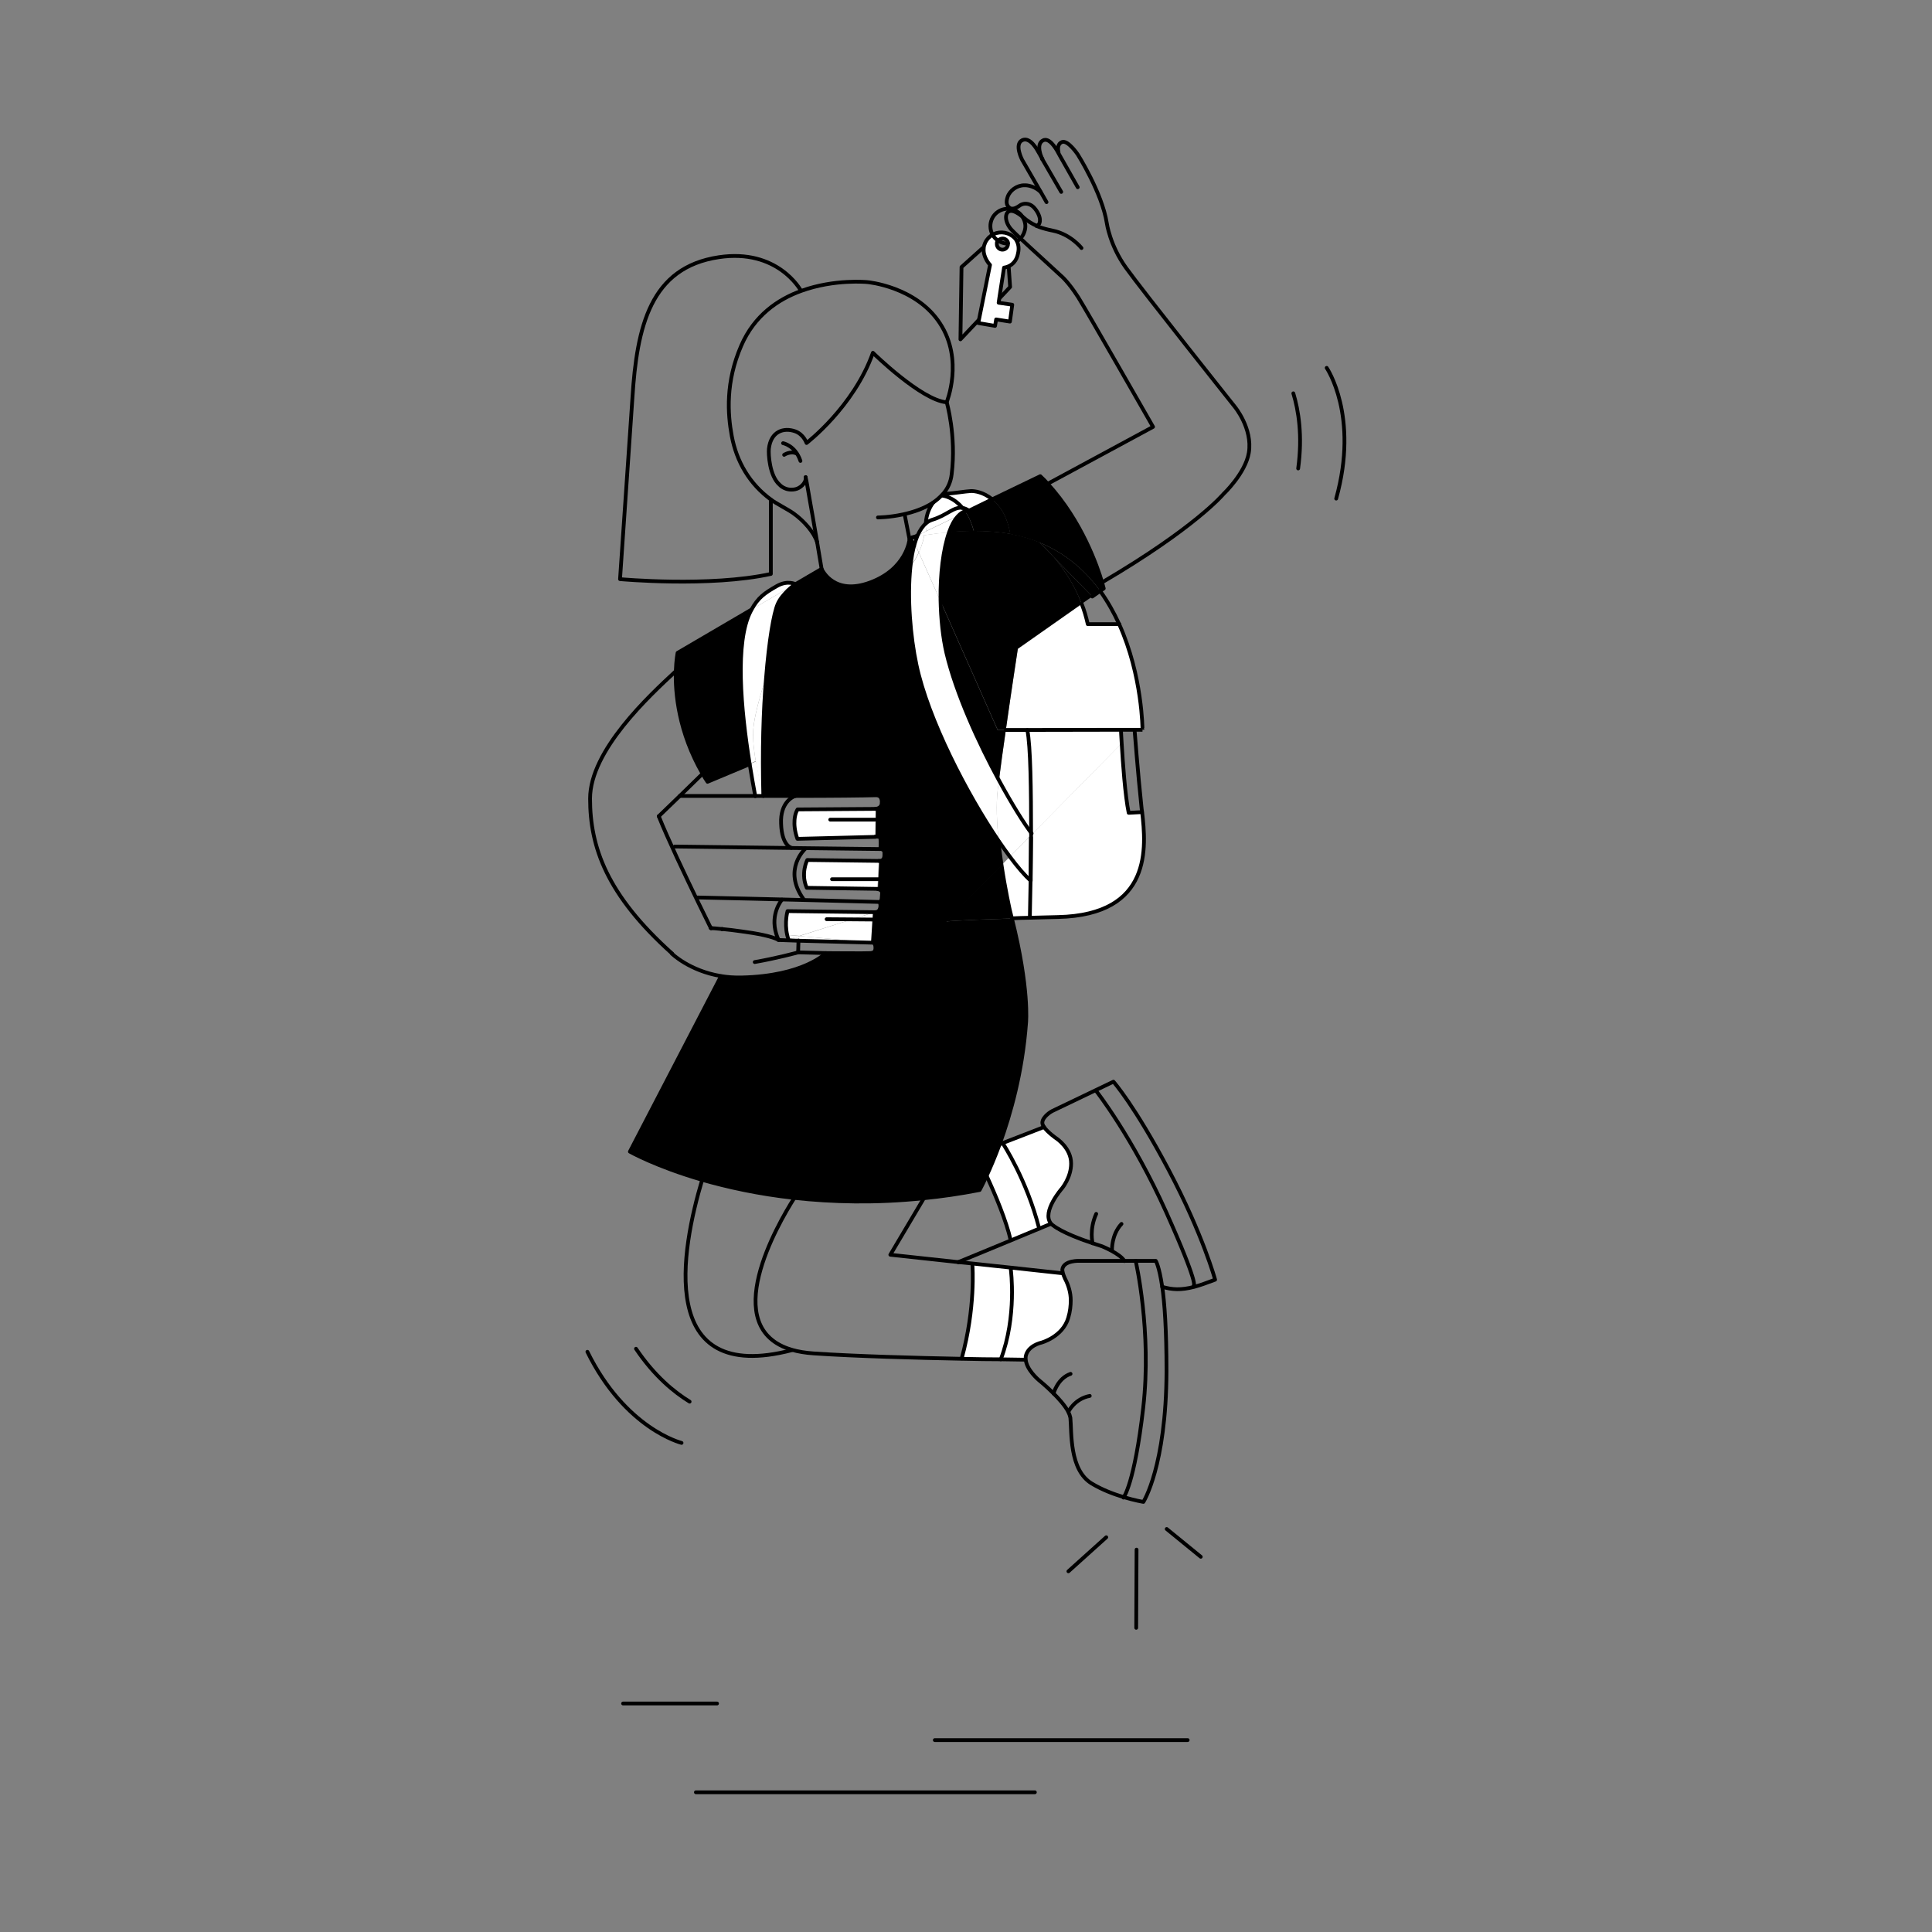 <?xml version="1.0" encoding="UTF-8"?>
<svg id="Illus" xmlns="http://www.w3.org/2000/svg" version="1.1" viewBox="0 0 1077.2 1077.2">
  <rect x="0" y="0" width="1077.2" height="1077.2" fill="#808080" stroke="none"/>
  <!-- Generator: Adobe Illustrator 29.6.1, SVG Export Plug-In . SVG Version: 2.1.1 Build 9)  -->
  <defs>
    <style>
      .st0 {
        fill: none;
        stroke: #000;
        stroke-linecap: round;
        stroke-linejoin: round;
        stroke-width: 2.1px;
      }

      .st1 {
        fill: #fff;
      }
    </style>
  </defs>
  <g>
    <path class="st1" d="M572.8,407.1h-12c3.2-22.6,6.7-45.3,6.7-45.3l35.6-25c1.4,3.5,2.5,7.3,3.4,11.3h17.5c13,28.8,13,59,13,58.9h-12s-52.2.1-52.2.1h0Z"/>
    <path class="st1" d="M636.8,452.9c2.2,19.2,5.9,57.3-46.9,58.5-5.7.1-10.9.3-15.6.4v-.2s.2-8.4.4-20.5v-1.7c.1-6.7.2-14.4.2-22.4v-1.4l50.5-51.2c.6,10.4,1.9,29.2,3.9,38.8l7.4-.4h0Z"/>
    <path class="st1" d="M625.4,414.5l-50.5,51.2v-.9c0-23.6-.3-49-2.1-57.7h52.2c0,0,0,0,0,0,0,0,.1,2.9.4,7.4Z"/>
    <path d="M584.2,269.8c19,20.8,27.7,46.1,30.3,55,.6,2.1.9,3.3.9,3.3l-2,1.4c-8.1-11.2-19.1-21-33.8-27q-9.8-4,0,0c-5-2-10.5-3.6-16.4-4.7v-.2c-1.7-9.9-5.7-15.7-9.9-19.1l26.8-12.9c1.4,1.4,2.8,2.9,4.2,4.3h0Z"/>
    <path d="M613.4,329.5l-4.4,3.1-21.6-22.1c-4.3-5-7.6-7.8-7.8-8,14.7,6,25.7,15.8,33.8,27Z"/>
    <path d="M609,332.6l-5.9,4.1c-4.4-11.4-10.7-20.4-15.7-26.2l21.6,22.1h0Z"/>
    <path d="M603.1,336.7l-35.6,25s-3.5,22.7-6.7,45.3h-4.5l-32.2-72.6c-.2-14.1,1.3-28.2,4.8-37.8,4.3-.4,9.1-.6,14-.6,6.7,0,13.6.4,20.2,1.6,0,0,0,0,0,0,5.9,1.1,11.4,2.7,16.4,4.7l7.8,8c5,5.9,11.4,14.8,15.7,26.2Z"/>
    <path class="st1" d="M588.8,634.6s8.5,5.4,8.4,14.2c0,7.7-5.1,13.8-5.1,13.8,0,0-11.4,13-6.2,19.5v.3c-.1,0-6.4,2.6-6.4,2.6h0c-6.9-27.2-20.2-47.4-20.2-47.4v-.3c-.1,0,22.9-8.9,22.9-8.9h0c2.1,3,6.7,6.2,6.7,6.2h0Z"/>
    <path class="st1" d="M597,725.1c0,2.8-.3,6.2-1.4,9.8-3.1,10.6-15,13.8-15,13.8,0,0-7.6,1.6-8.7,7.7,0,.5-.1,1.1,0,1.6h-1s-4.9,0-13-.1h0c9-24,5.6-50.1,5.6-50.1v-1.1c.1,0,28.7,3.1,28.7,3.1h.3c.2.8.6,1.9,1.2,3.1,2,3.8,3.2,7.9,3.2,12.1h0Z"/>
    <path d="M587.4,310.5l-7.8-8s0,0,0,0c.2.2,3.5,3,7.8,8h0Z"/>
    <path class="st1" d="M579.5,685h0l-15.9,6.6h0c-2.4-10.8-8.6-25.5-13.3-35.8,2-4.3,4.6-10.4,7.4-17.9l1.5-.6v.3c.1,0,13.5,20.2,20.4,47.4Z"/>
    <path class="st1" d="M572.8,407.1c1.8,8.7,2.2,34.1,2.1,57.7-4.1-5.3-10.8-15.9-18-29.2,1-8.1,2.5-18.3,3.9-28.5h12s0,0,0,0Z"/>
    <path class="st1" d="M574.9,464.8c0,.3,0,.6,0,.9l-11.9,12c-2-2.7-4.1-5.6-6.2-8.7-1-10-1.5-20.4-.5-28.7.2-1.5.4-3.1.6-4.7,7.2,13.2,13.9,23.9,18,29.2Z"/>
    <path class="st1" d="M563,477.7l11.9-12c0,.3,0,.6,0,.9v.5l-.2,22.4v1.7c-3.3-3-7.3-7.6-11.6-13.4h0Z"/>
    <path class="st1" d="M574.6,491.1c-.2,12.1-.4,20.5-.4,20.5v.2c-3.5,0-6.8.2-9.8.3-.4-1.6-.8-3.2-1.2-4.9,0,0-2.5-11-4.6-25l4.5-4.6c4.3,5.8,8.3,10.4,11.6,13.4h0Z"/>
    <path d="M442.9,667.9c-20.2-2.2-37.5-6.1-51.4-10.1-25.9-7.5-40.2-15.7-40.2-15.7l50.8-97.8c3.5.6,7.4.9,11.6.8,34.6-.9,47-13.6,47-13.6,0,0,23.2.2,24.9,0,1.7-.2,2.9-.6,2.7-3.2s-1.4-2.7-1.4-2.7l.8-12.8.3-4.1c1.9,0,2.7-1.1,3-2.7.3-1.6-.3-3-.3-3,1.3-.3,1.1-2.7,1.3-4.8s-2.5-2.4-2.5-2.4l.3-5.5.5-10.1c3.3,0,3-2.7,3-4.6s-2.2-2.1-2.2-2.1c0,0,.3-5.7-.2-6.3-.5-.6-2.7-.5-2.7-.5l.2-15.5c3.8-.5,3.5-3.3,3.5-3.3,0,0,.6-4.4-3.3-4.3-5.9.2-24.4.4-44.6.4h0c0,0-.1,0-.2,0-5.9,0-12,0-17.9,0-.7-25.2,0-47.7,1.5-65.5,1.7-21.5,4.3-36.4,6.5-41.5,2.5-5.8,9.4-10.8,9.9-11.1h0s7-4.1,7-4.1v.2c.1,0,8.1,21.1,35.5,10.2,10.4-4.1,17.1-10.1,21.5-15.9-1.8,17,0,38.8,3.4,54.6,6.4,30.2,27.9,71.7,45.9,98.2.5,4.5,1.1,9,1.7,13.2l-31.1,31.5s4.4-.7,37-1.7c9.8,39.1,7.9,58.1,7.9,58.1-2,27.5-8.6,51.1-14.7,67.7l-13.4,5.2.3.7s2.5,4.9,5.8,12c-2.3,5-3.8,7.7-3.8,7.7-10.8,2.1-21.2,3.6-31.3,4.6-26.8,2.7-51.1,2.1-72.1-.2h0Z"/>
    <path class="st1" d="M553.4,131c.2-.1.5-.2.7-.4,3.9-1.8,8.7-.9,11.7,2.3.4.4.8.9,1,1.4,1,1.8,1.5,4.1.8,7.1-.8,4.3-3.3,6.3-5.3,7.2-1.4.6-2.5.7-2.5.7l-2.6,16.8-.4,2.8,7.6,1.1-1.3,9.4-7.7-1.2-.6,3.6-9.4-1.6.4-1.8,6.2-30.7s-4.1-4.2-3.5-9.4c0-1,.4-2,.8-3,1-2.1,2.5-3.5,4.1-4.4h0ZM556.4,134.2c-.4.5-.7,1.2-.7,1.9,0,1.7,1.4,3.1,3.1,3.1s3.1-1.4,3.1-3.1,0-.2,0-.3c-.1-1.6-1.5-2.8-3.1-2.8s-1.9.5-2.5,1.2h0Z"/>
    <path d="M563.1,507.2c.4,1.7.9,3.3,1.2,4.9-32.6,1-37,1.7-37,1.7l31.1-31.5c2.1,14,4.6,25,4.6,25h0Z"/>
    <path class="st1" d="M563.8,706.8v1.1c-.1,0,3.4,26.1-5.7,50h0c-5.9,0-13.4,0-21.8-.2v-.2c7.8-28.2,6-51.7,6-51.7v-1.2c.1,0,21.5,2.3,21.5,2.3h0Z"/>
    <path d="M563.2,297.5v.2s0,0,0,0c-6.6-1.2-13.6-1.6-20.2-1.6h0c-1.2-4.5-2.8-7.9-4.5-10.5l1.7-.8h0s0,0,0,0l13.1-6.4c4.2,3.4,8.2,9.2,10,19.1h0Z"/>
    <path d="M556.3,407.1h4.5c-1.5,10.2-2.9,20.4-3.9,28.5-11.5-21.1-24.1-48.8-29.5-71.4-2-8.6-3.2-19.1-3.3-29.6l32.2,72.6h0Z"/>
    <path d="M544.2,643.1l13.4-5.2c-2.7,7.5-5.3,13.6-7.4,17.9-3.2-7.1-5.8-12-5.8-12l-.3-.7h0Z"/>
    <path class="st1" d="M556.9,435.6c-.2,1.7-.4,3.2-.6,4.7-1,8.3-.5,18.6.5,28.7-18.1-26.6-39.5-68.1-45.9-98.2-3.4-15.8-5.2-37.6-3.4-54.6,2.1-2.8,3.7-5.6,4.8-8.1l11.8,26.5c.2,10.5,1.3,21,3.3,29.6,5.4,22.7,18,50.3,29.5,71.4h0Z"/>
    <path class="st1" d="M553.2,278.4l-13.1,6.4c-1.2-.8-2.4-1.3-3.5-1.5-5.2-6.4-10.9-6.8-10.9-6.8l-.7-.2c.4-.4.8-.9,1.2-1.3l.7.6c6.9-.6,11.1-1.4,14.5-1.6,1.8-.1,7,.5,11.9,4.6h0Z"/>
    <path d="M542.9,296.1h0c-4.9,0-9.7.3-14,.6,1.4-3.8,3-6.9,5-9l4.5-2.2c1.8,2.7,3.3,6.1,4.5,10.5Z"/>
    <path class="st1" d="M540.1,284.7h0,0s0,0,0,0Z"/>
    <path class="st1" d="M540.1,284.7h0c-.7,0-1.4.1-2,.3-.5-.7-.9-1.3-1.4-1.8,1.1.2,2.2.7,3.5,1.5h0Z"/>
    <path class="st1" d="M540,284.7l-1.7.8c0-.2-.2-.4-.3-.5.7-.2,1.3-.3,2-.3h0Z"/>
    <path class="st1" d="M538.3,285.6l-4.5,2.2c1.2-1.3,2.6-2.2,4.1-2.7.1.2.2.3.3.5h0Z"/>
    <path class="st1" d="M536.6,283.2c.5.6.9,1.2,1.4,1.8-1.5.4-2.9,1.4-4.1,2.7l-17.5,8.4c-.2-1.6-.3-3.1-.2-4.5,1-.9,2.2-1.5,3.4-1.9,8.3-2.5,12-7.5,17-6.6h0Z"/>
    <path class="st1" d="M536.6,283.2c-5-1-8.7,4.1-17,6.6-1.2.4-2.4,1-3.4,1.9.3-5.1,2.2-9,4.1-11.5h0c1.7-1.2,3.3-2.5,4.7-4l.7.2s5.7.5,10.9,6.8h0Z"/>
    <path class="st1" d="M516.4,296.2l17.5-8.4c-2,2.1-3.7,5.2-5,9-5.3.5-10,1.1-13.5,1.6-1.6.2-3,.5-4.1.7,0-.2.1-.3.2-.5l5-2.4h0Z"/>
    <path class="st1" d="M524.1,334.5l-11.8-26.5c2-4.3,2.8-7.9,3-9.6,3.5-.5,8.2-1.2,13.5-1.6-3.4,9.6-5,23.7-4.8,37.8Z"/>
    <path class="st1" d="M516.4,296.2l-5,2.4c1.3-3,2.9-5.3,4.8-6.9,0,1.4,0,2.9.2,4.5Z"/>
    <path class="st1" d="M515.3,298.4c-.3,1.7-1,5.3-3,9.6l-2.3-5.3c.4-1.3.8-2.5,1.3-3.7,1.1-.2,2.4-.4,4.1-.7Z"/>
    <path class="st1" d="M509.9,302.7l2.3,5.3c-1.1,2.5-2.7,5.3-4.8,8.1.5-5,1.3-9.5,2.5-13.4h0Z"/>
    <path class="st1" d="M510,299.3l1.4-.7c0,.1-.1.3-.2.5-.5,0-.9.2-1.2.2Z"/>
    <path class="st1" d="M510,299.3c.4,0,.8-.1,1.2-.2-.5,1.1-.9,2.4-1.3,3.7l-1.2-2.8,1.3-.6h0Z"/>
    <path d="M458.1,317.2c.5,1.1,7.1,14.9,27,7.6,20.6-7.6,22-24.1,22-24.1l1.6-.8,1.2,2.8c-1.2,3.9-2,8.5-2.5,13.4-4.4,5.8-11.1,11.8-21.5,15.9-27.5,10.9-35.4-10.2-35.4-10.2v-.2c-.1,0,7.5-4.5,7.5-4.5,0,0,0,0,0,0h0Z"/>
    <path class="st1" d="M489.5,490.2l-.3,5.5-39.5-.6c-.8-1.8-1.2-3.6-1.4-5.2l.2-5.5c.5-2.9,1.5-4.8,1.5-4.8l40,.5-.5,10.1Z"/>
    <path class="st1" d="M488.2,451l-.2,15.5-43.5,1.1c-1.6-4.4-1.8-7.9-1.6-10.6.3-3.8,1.7-5.8,1.7-5.8l43.5-.3Z"/>
    <polygon class="st1" points="487.8 508.6 487.6 512.7 487.2 512.7 475 512.6 487.8 508.6"/>
    <path class="st1" d="M475,512.6l-29.3,9.2-6.8-.6c-1.6-7.1.2-13.3.2-13.3l48.7.6-12.8,4.1h0Z"/>
    <polygon class="st1" points="487.6 512.7 486.7 525.6 445.7 521.9 475 512.6 487.2 512.7 487.6 512.7"/>
    <polygon class="st1" points="486.7 525.6 445.2 524.4 439.6 524.3 439.6 523.8 445.7 521.9 486.7 525.6"/>
    <path class="st1" d="M448.6,484.4l-.2,5.5c-.2-2.1-.1-3.9.2-5.5Z"/>
    <path class="st1" d="M445.7,521.9l-6.1,1.9c-.3-.8-.5-1.7-.7-2.5l6.8.6h0Z"/>
    <path class="st1" d="M420.8,536.3l24.2-5.4c-.7.2-11.6,3.2-24.2,5.4Z"/>
    <path class="st1" d="M443.8,443.7h0c0,0-.2,0-.2,0,.1,0,.2,0,.2,0Z"/>
    <path class="st1" d="M443.4,325.6h0s-24.6,14.4-24.6,14.4c3.8-7,7.4-9.4,14-13.2,6.1-3.6,10.6-1.2,10.6-1.2h0Z"/>
    <path class="st1" d="M418.8,340l24.6-14.4c-.5.4-7.3,5.3-9.9,11.1-2.2,5-4.8,19.9-6.5,41.5h-.1s-6.2,18.4-6.9,28.5c-.4,5.8.5,12.9,1.4,17.8h-.4c0,0-3.2,1.4-3.2,1.4-4.9-30.5-8.4-68.4.6-85.4.1-.2.2-.4.3-.6Z"/>
    <path class="st1" d="M427,378.3h.1c-1.4,17.9-2.2,40.3-1.5,65.5-.4,0-.8,0-1.2,0-.3-2.8-.6-5.2-.9-7.3-.4-2.9-.9-5.8-1.5-8.6-.2-.9-.4-2-.6-3.3-.9-5-1.8-12-1.4-17.8.7-10.1,6.9-28.6,6.9-28.6h0Z"/>
    <path class="st1" d="M424.4,443.8h-3.3c-1-5.4-2.1-11.4-3.1-17.8l3.2-1.3h.4c.2,1.2.4,2.3.6,3.2.6,2.9,1.1,5.7,1.5,8.6.3,2,.6,4.5.9,7.3h0Z"/>
    <path d="M418.8,340c-.1.2-.2.4-.3.6-9,17.1-5.5,55-.6,85.4l-23.4,9.8c-.9-1.5-1.8-2.9-2.7-4.4-13.5-23.3-15.4-45.1-15-57.4.2-6.4,1-10.1,1-10.1l41-24h0Z"/>
    <path class="st1" d="M402.7,518l10.9,1c0,0,0,.2-.1.3-4-.5-7.8-1-10.8-1.3h0Z"/>
    <path class="st1" d="M402.5,518l-5.9-.5c.8,0,3,.2,5.9.5Z"/>
    <path class="st1" d="M388.5,500.6l7.7,16.6c-1.2-2.4-10.5-21.2-18.9-39.3v-1.2c0,0,11.1,23.8,11.1,23.8h0Z"/>
    <path class="st1" d="M367.3,455.1l10.1,21.6v1.2c-3.9-8.3-7.5-16.5-10.1-22.8Z"/>
  </g>
  <g>
    <path class="st0" d="M526.8,275.4c6.9-.6,11.1-1.4,14.5-1.6,1.8-.1,7,.5,11.9,4.6"/>
    <path class="st0" d="M525.7,276.4s5.7.5,10.9,6.8"/>
    <path class="st0" d="M520.3,280.2c-1.9,2.5-3.8,6.4-4.1,11.5"/>
    <path class="st0" d="M603.1,336.7c1.4,3.5,2.5,7.3,3.4,11.3h17.5"/>
    <path class="st0" d="M624,348c13,28.8,13,59,13,58.9h-12s-52.2.1-52.2.1h-12"/>
    <path class="st0" d="M613.4,329.5c4.2,5.9,7.7,12.1,10.6,18.5"/>
    <path class="st0" d="M508.5,299.6s.5-.1,1.5-.3"/>
    <path class="st0" d="M574.9,464.8c0-23.6-.3-49-2.1-57.7,0,0,0,0,0,0"/>
    <path class="st0" d="M574.6,489.4c0-6.7.2-14.4.2-22.4"/>
    <path class="st0" d="M574.2,511.6s.2-8.4.4-20.5"/>
    <path class="st0" d="M625,407s.1,2.9.4,7.4c.6,10.4,1.9,29.2,3.9,38.8l7.4-.4"/>
    <path class="st0" d="M632.6,407.1s1.9,24.7,3.8,42.5c.1,1,.2,2.1.4,3.2,2.2,19.2,5.9,57.3-46.9,58.5-5.7.1-10.9.3-15.6.4-3.5,0-6.8.2-9.8.3"/>
    <line class="st0" x1="521.2" y1="970.2" x2="662.2" y2="970.2"/>
    <line class="st0" x1="347.4" y1="949.8" x2="399.8" y2="949.8"/>
    <line class="st0" x1="388" y1="999.3" x2="577" y2="999.3"/>
    <path class="st0" d="M721.1,219.3c2.9,9.5,5.2,23.7,2.7,41.9"/>
    <path class="st0" d="M739.7,205.1s18.2,26.6,5.3,72.9"/>
    <path class="st0" d="M384.5,781.5c-8.5-5.2-19.6-14.2-29.9-29.5"/>
    <path class="st0" d="M380,804.5s-31.3-7.7-52.5-50.8"/>
    <line class="st0" x1="616.8" y1="857.1" x2="595.7" y2="876.1"/>
    <line class="st0" x1="633.7" y1="864" x2="633.5" y2="907.6"/>
    <line class="st0" x1="650.5" y1="852.5" x2="669.5" y2="868"/>
    <path class="st0" d="M489.5,288.5s6.3,0,14-1.7c5.5-1.2,11.7-3.2,16.8-6.6,1.7-1.2,3.3-2.5,4.7-4,.4-.4.8-.9,1.2-1.3,2.3-2.8,3.9-6.2,4.4-10.4,2.7-21.7-2.8-40.4-2.8-40.4"/>
    <path class="st0" d="M455.6,302.3c1.1,6.4,2.1,12.3,2.5,14.9.1.9.2,1.3.2,1.3"/>
    <path class="st0" d="M449.2,266h0c.2.4,2.4,13.4,2.4,13.4.6,3.1,2.4,13.6,4,22.9"/>
    <path class="st0" d="M455.6,302.3c-1.7-5.3-7-11.6-13.1-16-3.2-2.3-9.5-5.4-12.6-7.7-11.9-8.7-19.2-21.1-21.9-35.5-2.3-12.4-3.5-30.2,5.3-50.4,7.3-16.8,20.4-25.8,33.4-30.5,18.7-6.8,37-4.9,37-4.9,0,0,27,2.4,40.4,23,13.4,20.5,3.7,44,3.7,44-14.1-1.1-41.1-27.6-41.1-27.6-10.7,30.2-37,50.3-37,50.3,0,0-1.6-4.8-6.3-6.5-6.4-2.3-13.6,0-14.7,9.7-.3,2.9.3,15.2,6,20.1,0,0,3.1,3.6,8.6,2.5,2.9-.5,6.2-3.6,5.9-6.4,0-.2,0-.3,0-.3"/>
    <path class="st0" d="M455.6,302.3s0,0,0,0"/>
    <path class="st0" d="M429.8,278.5v41.5c-34.1,7.5-84.1,2.9-84.1,2.9l6.9-100.9c2.5-40.2,10.1-72.9,48.2-78.6,32.6-4.9,45.4,18,45.7,18.6h0"/>
    <polyline class="st0" points="557.4 166.2 563.2 160 562.4 148.6"/>
    <polyline class="st0" points="547.9 138.3 536.1 148.9 535.5 189.2 545.7 178.4"/>
    <path class="st0" d="M545.8,178.4l6.2-30.7s-4.1-4.2-3.5-9.4c0-1,.4-2,.8-3,1-2.1,2.5-3.5,4.1-4.4.2-.1.5-.2.7-.4,3.9-1.8,8.7-.9,11.7,2.3.4.4.8.9,1,1.4,1,1.8,1.5,4.1.8,7.1-.8,4.3-3.3,6.3-5.3,7.2-1.4.6-2.5.7-2.5.7l-2.6,16.8-.4,2.8,7.6,1.1-1.3,9.4-7.7-1.2-.6,3.6-9.4-1.6.4-1.8h0Z"/>
    <path class="st0" d="M562,135.8c0,.1,0,.2,0,.3,0,1.7-1.4,3.1-3.1,3.1s-3.1-1.4-3.1-3.1.2-1.4.7-1.9c.6-.7,1.5-1.2,2.5-1.2,1.6,0,3,1.2,3.1,2.8h0Z"/>
    <path class="st0" d="M561.8,135.8c-2,0-3.8-.6-5.3-1.6-1.2-.8-2.3-1.9-3-3.2-.8-1.4-1.3-3.1-1.3-4.9,0-5.4,4.3-9.7,9.7-9.7s1.5,0,2.3.3c2.3.6,4.3,1.9,5.7,3.9,1.1,1.6,1.8,3.5,1.8,5.6s-1,5-2.7,6.7c-.5.6-1.1,1.1-1.8,1.5"/>
    <path class="st0" d="M578,125.9c-2.6-1.1-5.1-2.7-7.3-4.6-.3-.3-.6-.5-1-.8-1.9-1.5-4.3-3-6.1-2.9-3.6.2-3.7,6,.3,10.4.9.9,2.6,2.7,4.9,4.8,7,6.6,18.8,17.2,22.7,20.9,0,0,4,3.2,9.7,12.1,4.6,7.3,41.7,72.2,41.7,72.2l-58.7,31.7h0"/>
    <path class="st0" d="M603,138.3s-6-7.7-16-9.7c-3-.6-5.5-1.3-7.5-2-.5-.2-1.1-.4-1.6-.6"/>
    <path class="st0" d="M578,125.9h0c.1,0,2.1-.5,1.8-3.7-.2-2.1-1.6-4.7-3.4-6.6-1.8-1.9-4.6-2.6-7-1.5-.3.2-.7.3-1,.6-1.4,1-3,1.8-4.3,1.7-.4,0-.7-.2-1-.4-1.5-1-2.5-2.7-1.3-6.2,1.2-3.6,5.2-6.5,9.3-6.5,0,0,4.7-.4,9.1,3.7"/>
    <line class="st0" x1="581.1" y1="88.7" x2="591.7" y2="107"/>
    <path class="st0" d="M583.5,112.7l-3.3-5.8-10.3-17.8s-4.5-8.6,0-10.9,8.8,6.1,8.8,6.1l2.5,4.3"/>
    <path class="st0" d="M581.1,88.7s0,0,0,0c-.3-.7-3.8-8.2.4-10.4,3.4-1.8,7,4,8.5,6.8.4.8.7,1.3.7,1.3l10.2,18"/>
    <path class="st0" d="M590.2,84.9s-1.3-4.4,1.9-5.7c3.3-1.3,8.8,6.9,8.8,6.9,0,0,13.6,21.5,16.2,38.3,0,0,1.7,12.4,10.7,24.9,9,12.6,60.6,77.4,60.6,77.4,0,0,10.1,12.1,7.9,25.7-1.9,11.5-14.2,23.1-14.2,23.1,0,0-15.6,18.7-67.6,49.2"/>
    <path class="st0" d="M418.8,340l-41,24s-.8,3.8-1,10.1c-.4,12.2,1.5,34,15,57.4.8,1.5,1.7,2.9,2.7,4.4l23.4-9.8"/>
    <path class="st0" d="M511.4,298.6l-1.4.7-1.3.6-1.6.8s-1.4,16.5-22,24.1c-19.8,7.3-26.5-6.5-27-7.6,0,0,0,0,0,0l-7.7,4.5-7,4.1"/>
    <path class="st0" d="M609,332.6l4.4-3.1,2-1.4s-.3-1.2-.9-3.3c-2.6-8.9-11.3-34.2-30.3-55-1.3-1.5-2.7-2.9-4.2-4.3l-26.8,12.9-13.1,6.4"/>
    <path class="st0" d="M402,544.3l-50.8,97.8s14.4,8.2,40.2,15.7c14,4,31.3,7.9,51.4,10.1,21.1,2.3,45.3,3,72.1.2,10.1-1,20.5-2.5,31.3-4.6,0,0,1.5-2.7,3.8-7.7,2-4.3,4.6-10.4,7.4-17.9,6-16.6,12.7-40.2,14.7-67.7,0,0,1.9-19-7.9-58.1-.4-1.6-.8-3.2-1.2-4.9,0,0-2.5-11-4.6-25-.6-4.2-1.2-8.7-1.7-13.2"/>
    <path class="st0" d="M450.5,321.8s8,21.1,35.4,10.2c10.4-4.1,17.1-10.1,21.5-15.9"/>
    <path class="st0" d="M436.6,247.1s6.8,1.2,9.7,9.9"/>
    <path class="st0" d="M437.2,253.6s3.6-2.4,7-.7"/>
    <line class="st0" x1="507.1" y1="300.7" x2="504.4" y2="286.9"/>
    <path class="st0" d="M648,717.5c-1.7-11.7-3.6-14.5-3.6-14.5h-42.2s-9.3-.5-9.9,4.9c0,0,0,.7.3,1.8.2.8.6,1.9,1.2,3.2,2,3.8,3.2,7.9,3.2,12.1,0,2.8-.3,6.2-1.4,9.8-3.1,10.6-15,13.8-15,13.8,0,0-7.6,1.6-8.7,7.7,0,.5-.1,1.1,0,1.6.3,5.7,7.2,11.5,7.2,11.5,0,0,4,3.2,8.2,7.4,3.2,3.2,6.5,6.9,8.3,10.3.6,1.2,1,2.4,1.2,3.4.8,7.6-.8,29.1,12,36.7,5.8,3.5,12.3,5.9,17.6,7.5,6.4,1.9,11.1,2.7,11.1,2.7,0,0,12.7-19.8,12.9-72.8,0-23.4-1.1-38.2-2.4-47.4h0Z"/>
    <path class="st0" d="M633.2,703s9.1,39.3,4.2,82c-4.9,42.6-11,50-11,50"/>
    <path class="st0" d="M587.4,777s2.2-8.5,9.5-11"/>
    <path class="st0" d="M595.7,787.2h0c0-.2,3.5-7.3,11.9-8.9"/>
    <path class="st0" d="M648,717.5s0,0,0,0c5.7,1.6,10.4,1.9,17.8,0,3.3-.9,7-2.2,11.7-4,0,0-6.8-25.1-25.9-61.2s-30.8-49.2-30.8-49.2l-9.8,4.7-24.2,11.6c-1.5.8-2.8,1.8-3.9,3-1.2,1.3-2.2,3.1-1.5,4.7.2.4.4.9.7,1.3,2.1,3,6.7,6.2,6.7,6.2,0,0,8.5,5.4,8.4,14.2,0,7.7-5.1,13.8-5.1,13.8,0,0-11.4,13-6.2,19.5.3.4.7.8,1.2,1.1,5.2,4,15.8,7.9,22.2,10,3.1,1,5.2,1.7,5.2,1.7,0,0,10.3,4.2,12.4,8.2"/>
    <path class="st0" d="M611.2,608.3s20.3,25.8,39.1,67.7c18.2,40.7,15.3,40.7,15.3,40.7"/>
    <path class="st0" d="M609.2,693.2s-2-7.5,2-16.4"/>
    <path class="st0" d="M620,697.1s-.4-8.6,5.3-14.7"/>
    <polyline class="st0" points="534.3 703.7 542.3 704.5 563.8 706.8 592.3 709.9"/>
    <polyline class="st0" points="516.2 666.2 515.1 668.1 496.4 699.6 534.3 703.7"/>
    <polyline class="st0" points="541.2 644.2 544.2 643.1 557.6 637.9 559.1 637.3 582.1 628.4"/>
    <path class="st0" d="M445.2,664.4s-.9,1.2-2.3,3.5c-9.4,14.8-42.8,72.5-1.4,84.7,3.5,1,7.5,1.7,12.1,2,23.4,1.6,57.3,2.5,82.6,3,8.5.2,16,.3,21.8.3,8,.1,13,.2,13,.2"/>
    <polyline class="st0" points="534.3 703.7 534.3 703.7 563.6 691.6 579.5 685 585.8 682.4"/>
    <path class="st0" d="M398.9,636.3s-3.5,8.7-7.4,21.5c-11.6,38.8-25.8,114.8,50,95"/>
    <path class="st0" d="M559.2,637.6s13.3,20.2,20.2,47.4"/>
    <path class="st0" d="M544.4,643.8s2.5,4.9,5.8,12c4.7,10.2,10.9,24.9,13.3,35.7"/>
    <path class="st0" d="M563.6,707.9s3.5,26.1-5.6,50"/>
    <path class="st0" d="M542.2,705.7s1.8,23.5-6,51.7"/>
    <path class="st0" d="M425.6,443.8c-.7-25.2,0-47.7,1.5-65.5,1.7-21.5,4.3-36.4,6.5-41.5,2.5-5.8,9.4-10.8,9.9-11.1h0s-4.5-2.4-10.6,1.2c-6.6,3.8-10.2,6.2-14,13.2-.1.2-.2.4-.3.6-9,17.1-5.5,55-.6,85.4,1,6.3,2.1,12.3,3.1,17.8"/>
    <path class="st0" d="M574.9,464.8v1.7s0,.5,0,.5l-.2,22.4v1.7s0,0,0,0c-3.3-3-7.3-7.6-11.6-13.4-2-2.7-4.1-5.6-6.2-8.7-18.1-26.6-39.5-68.1-45.9-98.2-3.4-15.8-5.2-37.6-3.4-54.6.5-5,1.3-9.5,2.5-13.4.4-1.3.8-2.5,1.3-3.7,0-.2.1-.3.2-.5,1.3-3,2.9-5.3,4.8-6.9,1-.9,2.2-1.5,3.4-1.9,8.3-2.5,12-7.5,17-6.6,1.1.2,2.2.7,3.5,1.5,0,0,0,0,0,0h0c-.7,0-1.4.1-2,.3-1.5.4-2.9,1.4-4.1,2.7-2,2.1-3.7,5.2-5,9-3.4,9.6-5,23.7-4.8,37.8.2,10.5,1.3,21,3.3,29.6,5.4,22.7,18,50.3,29.5,71.4,7.2,13.2,13.9,23.9,18,29.2"/>
    <path class="st0" d="M376.9,374.1c-14.8,13.7-47.9,44.3-47.9,71.2s9.2,53.6,45.8,86.4"/>
    <path class="st0" d="M489.3,495.7s2.7.3,2.5,2.4,0,4.4-1.3,4.8c0,0,.6,1.4.3,3-.3,1.6-1.1,2.7-3,2.7l-.3,4.1-.8,12.8s1.3.2,1.4,2.7-1,3-2.7,3.2c-1.8.2-24.9,0-24.9,0,0,0-12.3,12.8-47,13.6-4.2.1-8-.2-11.6-.8-17.5-2.9-27.3-12.5-27.3-12.5"/>
    <path class="st0" d="M488,466.5s2.2-.2,2.7.5c.5.6.2,6.3.2,6.3,0,0,2.2.2,2.2,2.1s.3,4.6-3,4.6"/>
    <path class="st0" d="M443.7,443.8c20.1,0,38.6-.2,44.6-.4,4-.1,3.3,4.3,3.3,4.3,0,0,.3,2.9-3.5,3.3"/>
    <path class="st0" d="M379,443.8s19.5,0,42.1,0h3.3c.4,0,.8,0,1.2,0,5.9,0,12,0,17.9,0"/>
    <path class="st0" d="M402.7,518c3,.3,6.9.7,10.8,1.3,8.4,1.1,17.4,2.8,20.5,4.8l5.5.2,5.6.2,41.6,1.1"/>
    <path class="st0" d="M396.7,517.5c.8,0,3,.2,5.9.5"/>
    <line class="st0" x1="396.7" y1="517.5" x2="396.3" y2="517.5"/>
    <line class="st0" x1="402.7" y1="518" x2="402.5" y2="518"/>
    <polyline class="st0" points="460.6 531.4 445 531 445.2 524.4"/>
    <path class="st0" d="M445,531c-.7.2-11.6,3.2-24.2,5.4"/>
    <line class="st0" x1="445" y1="531" x2="445" y2="531"/>
    <polyline class="st0" points="376.2 472 377.6 472 425.8 472.6 441.3 472.8 449 472.9 490.9 473.4"/>
    <path class="st0" d="M441.3,472.7s-5.4-1-5.8-13.5c-.5-11.8,6.4-14.9,8-15.5.1,0,.2,0,.2,0"/>
    <path class="st0" d="M488.2,451l-43.5.3s-1.4,1.9-1.7,5.8c-.2,2.6,0,6.2,1.6,10.6l43.5-1.1"/>
    <line class="st0" x1="488" y1="457" x2="462.9" y2="457"/>
    <polyline class="st0" points="490.5 502.9 448 501.8 436 501.5 419.9 501.1 388.8 500.4"/>
    <path class="st0" d="M449,473.2s-12.9,11.6-1,28.1"/>
    <path class="st0" d="M436,501.6s-6.7,7.7-3.2,19.1c.3,1.1.8,2.2,1.3,3.4"/>
    <path class="st0" d="M487.8,508.6l-48.7-.6s-1.8,6.2-.2,13.3c.2.8.4,1.7.7,2.5"/>
    <polyline class="st0" points="487.2 512.7 475 512.6 460.9 512.5"/>
    <path class="st0" d="M396.2,517.2c-1.2-2.4-10.5-21.2-18.9-39.3-3.8-8.3-7.5-16.5-10-22.8"/>
    <line class="st0" x1="396.2" y1="517.2" x2="396.3" y2="517.5"/>
    <polyline class="st0" points="367.3 455.1 379 443.8 391 432.1"/>
    <path class="st0" d="M490.1,480l-40-.5s-1,1.9-1.5,4.8c-.3,1.6-.4,3.5-.2,5.5.2,1.6.6,3.4,1.4,5.2l39.5.6"/>
    <polyline class="st0" points="489.6 490.2 489.5 490.2 463.9 490.2"/>
  </g>
</svg>